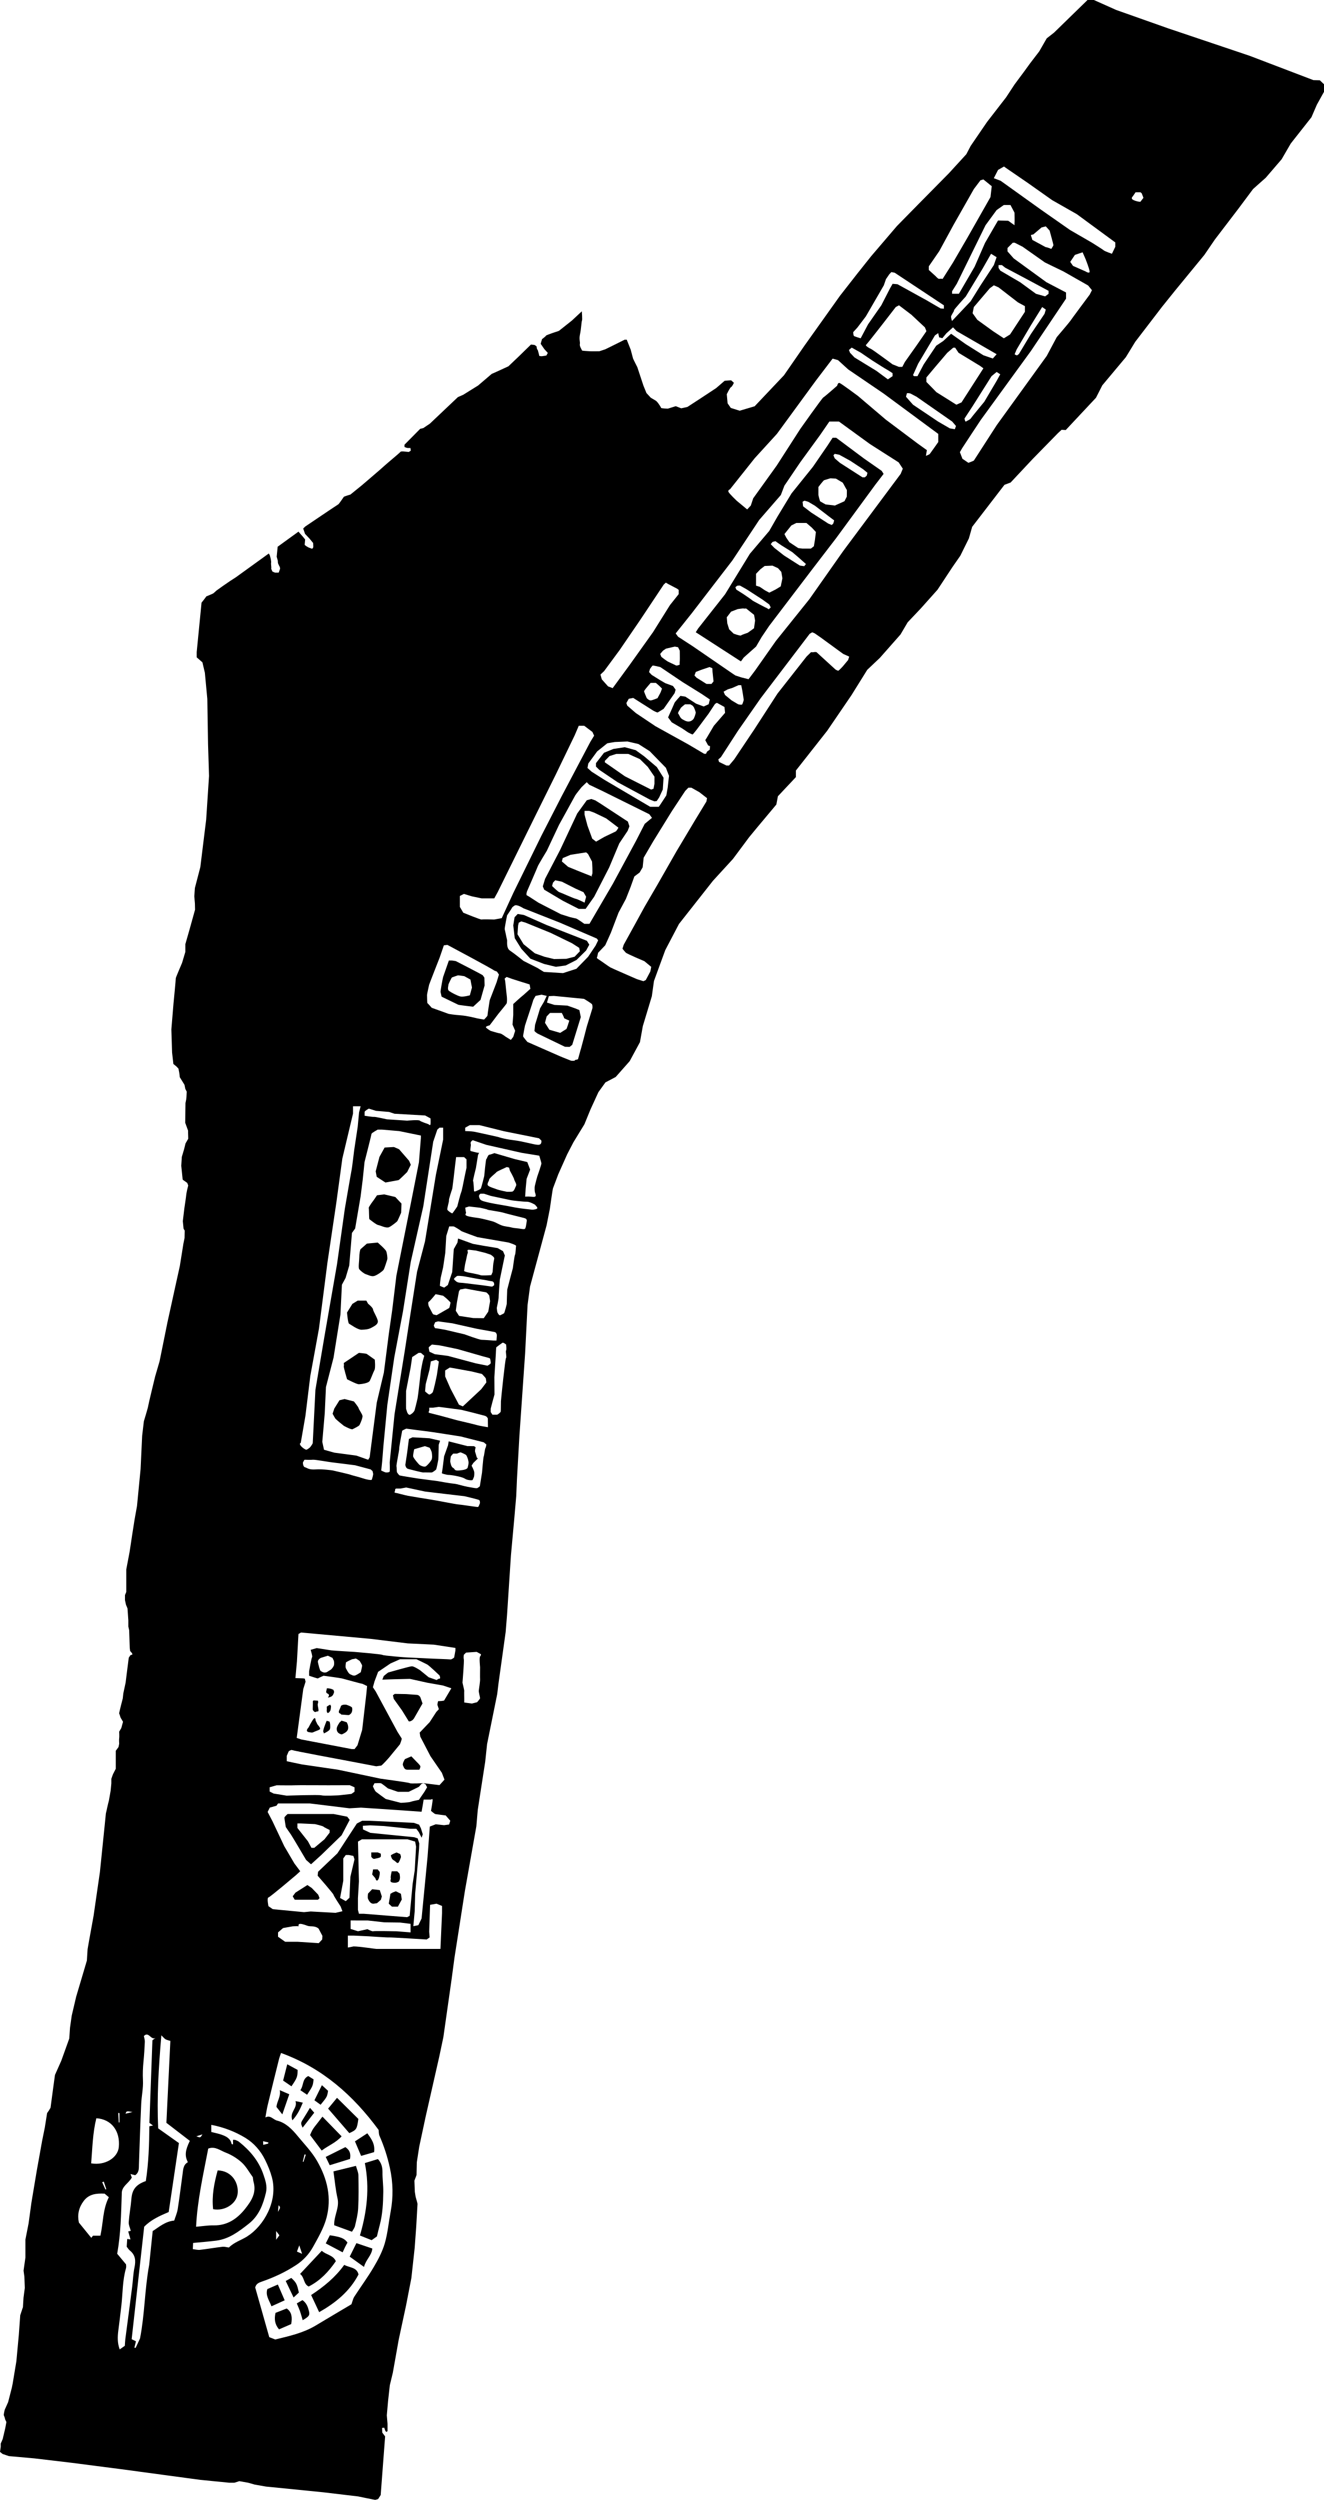 <!-- Generator: Adobe Illustrator 25.0.1, SVG Export Plug-In  -->
<svg version="1.1" xmlns="http://www.w3.org/2000/svg" xmlns:xlink="http://www.w3.org/1999/xlink" x="0px" y="0px"
	 width="346.85px" height="654.51px" viewBox="0 0 346.85 654.51"
	 style="overflow:visible;enable-background:new 0 0 346.85 654.51;" xml:space="preserve">
<defs>
</defs>
<path d="M87.56,582.64c-0.14-2.42,1.43-4.57,0.86-7.05c-0.51-2.25-0.71-4.58-1.07-7.05c1.86-0.46,3.82-0.94,5.9-1.45
	c0.28,1.01,0.63,1.72,0.64,2.45c0.05,2.88,0.09,5.77-0.06,8.65c-0.08,1.56-0.48,3.11-0.83,4.64c-0.13,0.56-0.55,1.06-0.79,1.51
	C90.57,583.74,89.1,583.2,87.56,582.64z M93.88,554.8c-1.76-1.74-3.64-3.6-5.59-5.53c-0.84,1.02-1.53,1.85-2.33,2.83
	c1.98,2.29,3.76,4.36,5.55,6.42C93.39,557.67,93.51,557.5,93.88,554.8z M90.97,475.67l0.64,0.83l-2.12,4.03l-5.32,5.16l-2.69,2.44
	l-1.29-1.14c0,0-3.78-6.41-3.98-6.66c-0.21-0.26-1.34-1.96-1.34-1.96s-0.36-2.17-0.36-2.43c0-0.26,0.83-0.98,0.83-0.98h1.34h4.81
	h1.81h4.08L90.97,475.67z M86.36,479.14c0,0-1.49-0.7-1.62-0.87c-0.13-0.17-2.19-0.66-2.19-0.66l-3.81-0.18h-0.83v1.18l2.76,3.5
	l0.92,1.71h0.74l2.67-2.23l1.36-1.75V479.14z M109.12,461.27l-1.36-1.41l-1.68,0.73c0,0-0.73,1.15-0.52,1.62
	c0.21,0.47,0.37,1.15,1.1,1.15c0.73,0,3.2,0,3.2,0s0.31-0.58,0.26-0.89C110.07,462.16,109.12,461.27,109.12,461.27z M109.28,443.77
	c-0.52-0.05-2.88-0.21-2.88-0.21l-2.99-0.05l-0.47,0.37l0.21,0.94l2.15,2.99l1.78,2.88c0,0,0.1,0.05,0.37,0
	c0.26-0.05,0.68-0.37,0.68-0.37l0.31-0.37l2.25-3.93l-0.57-1.62C110.13,444.4,109.81,443.82,109.28,443.77z M82.15,544.44
	c-0.44-0.27-0.95-0.59-1.39-0.87c-1.65,0.78-1.16,2.5-2.08,3.7c0.62,0.42,1.15,0.78,1.77,1.2
	C81.94,546.21,81.98,546.11,82.15,544.44z M85.94,547.44c-0.45-0.42-0.96-0.89-1.61-1.48c-0.73,1.47-1.32,2.68-1.96,3.96
	c0.59,0.42,1.08,0.77,1.62,1.17C85.7,548.99,85.7,548.99,85.94,547.44z M72.43,551.67c0.41,0.52,0.85,1.07,1.53,1.94
	c0.69-2,1.23-3.56,1.82-5.27c-1.02-0.44-1.63-0.7-2.49-1.07C73.62,548.99,72.53,550.16,72.43,551.67z M80.53,493.56l-3.13,1.99
	l-0.72,0.96l0.54,0.9h6.08l0.42-0.42l-0.36-0.9l-1.68-1.75L80.53,493.56z M88.99,453.94c0.44,0.18,0.4,0.29,0.95,0
	c0.55-0.29,1.24-0.67,1.28-1.5c0.04-0.84-0.4-1.5-0.4-1.5s-1.42-0.5-1.42-0.39c0,0.11-0.4,0.39-0.4,0.39s-0.84,1.14-0.8,1.76
	C88.22,453.32,88.55,453.76,88.99,453.94z M85.41,453.58c1.03-0.58,1.1-0.77,1.1-1.53c0-0.77-0.11-1.31-0.29-1.33
	c-0.18-0.02-0.63-0.18-0.63-0.18l-0.18,0.41c0,0-0.98,2.38-0.69,2.53C85.01,453.61,84.38,454.16,85.41,453.58z M94.6,564.48
	c1.25-0.36,2.34-0.67,3.4-0.98c0.31-2.16-0.75-3.53-1.77-4.94c-1.18,0.77-2.15,1.4-3.24,2.11C93.55,562.02,94.05,563.19,94.6,564.48
	z M81.94,447.69c0.04,0.01,0.37,0.77,0.84,0.52c0.48-0.26,0.69,0.1,0.66-0.52c-0.04-0.61-0.33-1.27-0.16-1.67
	c0.16-0.4,0-0.73,0-0.73l-1.15-0.07l-0.19,0.26C82.01,445.65,81.9,447.68,81.94,447.69z M112.51,376.58l2.78,0.64l-0.36,1.06
	c0,0-0.06,3.56-0.11,3.93s-0.47,2.41-0.56,2.54c-0.08,0.14-0.94,0.75-1.11,0.78c-0.17,0.03-1.97-0.03-2.28,0
	c-0.31,0.03-3.28-0.75-3.94-0.92c-0.67-0.17-0.75-1.06-0.75-1.06s0.47-3.08,0.5-3.31c0.03-0.22,0.44-3.47,0.44-3.47l0.94-0.44
	L112.51,376.58z M112.51,379.04c-0.08-0.01-1.19-0.4-1.19-0.4l-2.81,0.81c0,0-0.33,1.36-0.28,1.86c0.06,0.5,1.53,2.14,1.68,2.25
	c0.15,0.11,1.24,0.72,1.74,0.31c0.5-0.42,0.97-0.97,1.33-1.53c0.36-0.56,0.19-1.56,0.14-1.97
	C113.06,379.94,112.59,379.05,112.51,379.04z M124.9,381.61l0.28,0.28l-1.17,1.14l-0.47,0.72c0,0,0.47,0.89,0.64,1.44
	c0.17,0.56,0,1.44,0,1.44s-0.28,0.77-0.39,0.89c-0.11,0.11-1.36,0.09-2-0.36c-0.64-0.44-2.81-0.81-2.81-0.81s-1.19-0.19-1.44-0.17
	c-0.25,0.03-0.92-0.17-1.06-0.19c-0.14-0.03-0.81-0.17-0.72-0.33c0.08-0.17,0.58-4.34,0.58-4.34l1.03-2.9l0.17-1.03l4.94,1.25
	c0,0,0.86-0.03,1.14,0s0.56,0,0.56,0l0.42,0.31c0,0-0.25,0.92-0.14,1.17C124.56,380.36,124.9,381.61,124.9,381.61z M122.73,382.69
	c-0.08-0.61-0.44-1.58-0.67-1.76c-0.22-0.18-1.28-0.66-1.42-0.66s-0.92,0.33-0.92,0.33h-1c0,0-0.64,0.64-0.64,0.83
	c0,0.19-0.19,1.06-0.11,1.39c0.08,0.33,0.22,1.28,0.75,1.53s0.14,0.78,1.53,0.67c1.39-0.11,2.19-0.36,2.28-0.81
	C122.62,383.77,122.81,383.3,122.73,382.69z M86.18,443.86c0.04,0.37-0.62,0.73,0.07,0.55c0.69-0.18,0.8-0.4,0.95-0.58
	c0.15-0.18,0.34-0.84,0.34-0.84l-0.2-0.55l-0.62-0.26c0,0-1.19-0.29-1.14,0c0.05,0.29-0.3,0.84,0,1.1
	C85.88,443.53,86.14,443.49,86.18,443.86z M85.58,446.96c0.08,0.15,0,0.99,0,0.99s0.08,0.66,0.37,0.55
	c0.29-0.11,0.37-0.29,0.55-0.55c0.18-0.26,0.22-1.22,0.22-1.22l-0.22-0.41C86.5,446.32,85.5,446.82,85.58,446.96z M89.02,448.61
	c0.66,0.29-0.22,0.29,1.13,0.37c1.35,0.07,1.17,0.22,1.68-0.22c0.51-0.44,0.51-1.32,0.4-1.64c-0.11-0.33-1.5-0.77-1.5-0.77
	s-1.28-0.18-1.46,0.47C89.1,447.48,88.37,448.32,89.02,448.61z M75.25,540.49c-0.4,1.56-0.71,2.81-1.08,4.27
	c0.67,0.46,1.42,0.98,2.18,1.5c1.49-2.17,1.62-2.54,1.61-4.3C77.13,541.51,76.22,541.02,75.25,540.49z M80.95,453.54
	c1.17,0.22,0.88,0.04,1.94-0.33c1.06-0.37,1.06-0.53,0.88-0.89c-0.18-0.36-0.66-0.83-0.69-0.98c-0.04-0.15-0.4-0.82-0.4-0.82
	s0-1.04-0.47-0.53c-0.48,0.51-1.39,2.33-1.39,2.33S79.78,453.32,80.95,453.54z M75.11,604.43c-0.92,0.36-1.8,0.7-2.93,1.15
	c-0.36,1.58-0.22,2.98,0.92,4.32c1.13-0.49,2.23-0.97,3.19-1.39C76.59,606.75,76.46,605.39,75.11,604.43z M76.31,596.43
	c-0.42,0.23-0.87,0.48-1.46,0.8c0.67,1.41,1.3,2.72,2.06,4.32c0.73-0.67,1.07-0.99,1.38-1.28C77.8,598,77.62,597.65,76.31,596.43z
	 M79.24,602.24c-0.48,0.28-0.93,0.54-1.49,0.86c0.32,0.78,0.63,1.44,0.87,2.13c0.25,0.72,0.44,1.47,0.68,2.28
	c1.61-0.97,1.9-1.28,1.66-2.29C80.7,604.13,80.33,603.01,79.24,602.24z M90.18,593.01c-2.34,3.28-5.37,5.73-8.67,7.9
	c0.73,1.57,1.37,2.94,2.1,4.49c4.34-2.48,7.98-5.42,10.31-9.87C93.48,593.6,91.61,593.79,90.18,593.01z M72.79,598.16
	c-1.02,0.44-1.89,0.82-2.75,1.19c-0.54,1.63,0.45,2.89,1.08,4.51c1.09-0.49,2.1-0.95,3.46-1.57
	C73.91,600.71,73.35,599.44,72.79,598.16z M90.39,588.37c0.21-0.42,0.44-0.83,0.64-1.19c-0.79-1.11-1.71-1.48-4.62-1.92
	c-0.31,0.61-0.63,1.27-1.07,2.13c1.52,0.81,2.93,1.55,4.42,2.34C90.05,589.1,90.21,588.73,90.39,588.37z M91.61,590.86
	c1.16,0.83,2.26,1.62,3.75,2.69c0.48-1.92,2.03-3.01,2.18-4.82c-1.47-0.5-2.81-0.95-4.17-1.41
	C92.72,588.61,92.19,589.7,91.61,590.86z M91.69,565.28c0.26-1.45-0.1-2.34-1.21-3.1c-1.65,0.83-3.35,1.67-5.15,2.57
	c0.41,0.86,0.7,1.46,1.05,2.17C88.24,566.35,90.03,565.79,91.69,565.28z M80.87,598.68c3.04-1.55,5.21-3.88,7.11-6.63
	c-0.72-1.64-2.57-1.67-3.68-2.73c-2,2.13-3.81,4.06-5.69,6.07C79.8,596.26,79.48,598.05,80.87,598.68z M97.91,498.44
	c0.85-0.12,0.85-0.12,0.85-0.12l1.02-0.9l0.25-0.87l-0.54-1.66l-1.99-0.24l-1.08,1.14c0,0-0.18,1.02,0,1.41
	S97.06,498.56,97.91,498.44z M99,565.31c-1.15,0.35-2.24,0.69-3.42,1.05c1.3,6.55,0.54,12.74-1.29,18.96
	c1.11,0.45,2.12,0.85,3.07,1.23c0.57-0.41,1.02-0.73,1.38-0.99c0.25-1.03,0.47-1.97,0.72-2.9c0.77-2.86,0.91-5.8,0.95-8.74
	c0.03-1.74-0.24-3.49-0.21-5.23C100.21,567.37,99.88,566.27,99,565.31z M104.24,499.22l1.02-1.87l-0.23-1.5l-1.33-0.66l-0.78,0.3
	l-0.63,0.36l-0.45,2.59l0.84,0.78H104.24z M98.11,486.7c0.42-0.12,1.5-0.24,1.62-0.54c0.12-0.3,0-0.84,0-0.84l-0.78-0.3h-1.68v1.14
	C97.26,486.16,97.68,486.83,98.11,486.7z M77.41,550.13c0.62,1.89-1.68,2.89-0.81,5.04c1.29-1.42,1.98-2.82,2.73-4.64
	C78.63,550.39,78.16,550.29,77.41,550.13z M97.5,490.8l0.84,0.99c0,0,0.18,0.87,0.6,0.51c0.42-0.36,0.54-1.67,0.54-1.67v-0.5
	l-0.54-0.66h-1.2L97.5,490.8z M81.2,551.89c-0.59,0.98-1.07,1.8-1.58,2.6c-0.89,1.39-0.89,1.39-0.34,2.6
	c1.04-1.34,2.02-2.6,3.04-3.92C81.93,552.72,81.63,552.38,81.2,551.89z M103.13,487.07c0.57,0.3,0.94,0.98,1.24,0.64
	c0.3-0.34,0.6-1.24,0.66-1.42c0.06-0.18-0.18-0.84-0.18-0.84l-0.96-0.42c0,0-1.62,0.62-1.5,0.85
	C102.5,486.1,102.55,486.76,103.13,487.07z M89.49,559.36c-1.7-1.75-3.26-3.35-5.02-5.16c-0.52,0.67-0.94,1.2-1.34,1.74
	c-0.42,0.54-0.87,1.06-1.22,1.65c-0.32,0.53-0.53,1.12-0.68,1.43c1.12,1.5,2.01,2.68,3.05,4.06
	C85.99,561.77,87.97,561.06,89.49,559.36z M102.8,492.9c0.9,0.18,1.32-0.06,1.56-0.18c0.24-0.12,0.36-0.54,0.42-0.93
	c0.06-0.39-0.12-1.23-0.12-1.23l-0.6-0.6h-0.36h-1.08c0,0-0.37,1.5-0.25,1.78C102.5,492,101.9,492.72,102.8,492.9z M96.42,341.35
	l-0.45-0.81h-2.26l-1.4,0.86l-1.4,2.26c0,0,0.23,2.8,0.54,2.93c0.32,0.14,2.26,1.62,3.29,1.58c1.04-0.05,1.76-0.09,2.6-0.54
	c0.83-0.45,1.6-0.86,1.65-1.58c0.05-0.72-1.23-2.71-1.27-3.2C97.69,342.35,96.42,341.35,96.42,341.35z M100.98,309.62
	c0,0,3.25-0.59,3.43-0.63c0.18-0.05,2.26-2.12,2.26-2.12l0.95-1.9l-0.45-1.04l-2.62-3.02l-1.35-0.59l-2.44,0.14l-1.35,2.44
	l-0.99,3.79l0.27,1.44L100.98,309.62z M96.06,354.49c-0.14-0.09-2.03-0.27-2.03-0.27l-3.97,2.66c0,0,0.09,0.68,0,0.86
	c-0.09,0.18,0.86,3.39,0.86,3.39s2.57,1.35,3.11,1.31s2.48-0.23,2.84-0.9c0.36-0.68,0.9-2.21,1.22-2.8
	c0.32-0.59,0.09-2.75,0.09-2.75S96.2,354.58,96.06,354.49z M62.24,574.47c0.39-2.77-1.41-6.11-5.22-6.19
	c-0.89,3.26-1.58,6.58-1.19,10.15C58.87,579.01,61.88,577.03,62.24,574.47z M99.13,320.77c0.5,0.05,2.03,0.9,2.8,0.54
	c0.77-0.36,1.99-1.4,2.12-1.53c0.14-0.14,1.04-2.26,1.04-2.26l0.09-2.39l-1.62-1.72l-2.89-0.68l-1.9,0.23l-0.86,1.26
	c0,0-1.4,1.81-1.31,2.08s0.05,2.84,0.18,2.93S98.64,320.73,99.13,320.77z M92.72,366.94l-2.44-0.63l-1.35,0.32l-1.35,2.17
	l-0.45,1.35c0,0,0.5,0.95,0.68,1.22s2.11,1.85,2.25,1.94c0.14,0.09,1.99,1.08,2.31,0.9c0.32-0.18,1.61-0.77,1.8-1.08
	c0.19-0.32,0.87-1.9,0.8-2.39c-0.07-0.5-0.97-1.72-1.02-2.03C93.9,368.39,92.72,366.94,92.72,366.94z M153.75,246.33l0.63,1.01
	l-0.83,1.52l-2.52,2.49l-2.84,1.44l-2.57,0.35l-3.07-0.74l-3.62-1.4l-2.37-2.6l-1.71-2.76c0,0-0.39-3.23-0.39-3.34
	c0-0.12,0.35-2.14,0.35-2.14l0.82-0.86l1.63,0.27l5.87,2.6L153.75,246.33z M151.9,249.08l-0.15-0.89l-1.9-1.22l-5.6-2.72l-3-1.22
	l-3.61-1.47l-1.1-0.31l-0.64,0.34l-0.18,0.77l-0.15,2.26l1.59,2.6l2.97,2.39l2.48,0.89l2.54,0.61l3.21-0.06l2.17-0.55L151.9,249.08z
	 M156.97,201.55l-0.84-0.84v-0.9l2.1-2.71l2.49-1.01l2.96-0.45l2.85,0.78l2.18,1.57l3.36,2.85l1.76,2.8l-0.2,3.08l-0.95,2.07
	l-0.64,0.95l-0.59,0.08l-1.23-0.48l-8.45-4.55L156.97,201.55z M158.45,199.6l1.29,0.89l3.97,2.77l6.85,3.47l0.64-0.2l0.25-1.31
	v-1.87l-1.76-2.57l-2.04-2.01l-3.05-1.37h-3.16l-1.76,0.56l-1.23,1.26V199.6z M346.85,22.06v1.98l-1.87,3.37l-1.42,3.29l-5.42,6.88
	l-2.39,4.12l-4.15,4.83l-3.33,2.96l-3.85,5.16l-6.17,8.08l-2.73,4l-7.71,9.39l-3.37,4.19l-7.03,9.17l-2.47,4.04l-6.17,7.37
	l-1.65,3.25l-7.93,8.46l-1.08-0.07l-0.94,0.86l-6.7,6.85l-5.72,6.1l-1.61,0.6l-8.46,11l-0.86,3.03l-2.24,4.53l-2.13,3.07l-3.85,5.84
	l-4.38,4.9l-3.44,3.63l-1.87,3.18l-5.42,6.14l-3.29,3.11l-4.15,6.66l-6.36,9.32l-8.19,10.4v1.72l-4.71,5.01l-0.41,2.17l-4.98,5.95
	l-2.13,2.58l-4.26,5.72l-5.24,5.72l-8.9,11.3l-3.59,6.85l-2.96,8.08l-0.56,4l-2.36,7.82l-0.75,4.19l-2.69,4.98l-3.67,4.15
	l-2.69,1.42l-1.83,2.54l-2.06,4.49l-1.61,3.93l-2.88,4.71l-1.65,3.18l-2.32,5.2c0,0-1.27,3.4-1.38,3.67
	c-0.11,0.26-0.82,5.35-0.82,5.35l-0.86,4.34l-4.34,16.05l-0.64,4.79l-0.64,12.65l-1.5,21.66l-0.64,11.3l-0.19,4.45l-0.49,5.65
	l-0.9,9.88l-1.01,15.49l-0.37,4.56l-1.87,13.43l-0.34,2.81l-2.66,13.13l-0.49,4.6l-1.95,12.61l-0.37,4.3l-2.99,16.87l-2.73,17.47
	l-0.75,5.61l-2.17,15.26l-1.09,5.16l-3.55,15.64l-1.68,7.86l-0.64,4.12l-0.07,3.33l-0.56,1.46l0.11,2.92l0.22,1.35
	c0,0,0.49,1.68,0.49,1.8c0,0.11-0.34,5.95-0.34,5.95l-0.41,5.61l-0.86,7.86l-1.38,7.11l-1.95,9.09l-1.53,8.6l-0.79,3.29l-0.45,4.04
	l-0.34,3.82l0.19,2.24v1.91l-0.34,0.22l-0.26-0.37l-0.26-0.75l-0.56,0.04l0.04,1.23l0.75,1.01l-1.16,15.34l-0.67,1.05
	c0,0-0.67,0.22-0.79,0.22c-0.11,0-4.45-0.9-4.45-0.9l-9.09-1.08l-15.04-1.5l-2.96-0.52l-1.72-0.49l-2.32-0.41l-1.27,0.41h-1.38
	l-7.59-0.75l-20.84-2.81l-12.79-1.65l-9.8-1.16l-6.7-0.6l-1.65-0.56L0,641.97l0.19-1.31v-0.86l0.52-1.2l0.67-2.84l0.3-1.61l-0.3-0.6
	c0,0-0.26-1.01-0.37-1.12c-0.11-0.11,0.22-1.46,0.22-1.46l0.9-2.02l0.97-3.78l0.22-1.08l0.97-5.84l0.64-6.92l0.37-5.13l0.71-2.13
	l0.15-2.47l0.34-2.54l-0.11-2.96l-0.22-1.57l0.49-3.44v-4.71l0.82-4.19l0.75-5.46l1.42-8.49l1.38-7.67l0.71-3.52l0.6-3.78l0.45-0.64
	l0.45-0.75l0.75-5.61l0.41-2.99l1.65-3.7l2.1-5.84l0.19-2.81l0.45-3.18l1.16-4.94l2.81-9.47l0.19-2.99l0.41-2.36l1.16-6.4
	l1.65-11.41l1.2-11.71l0.37-3.67c0,0,0.34-1.38,0.34-1.5s0.45-1.87,0.45-1.87l0.45-2.54l0.19-1.95v-1.2l0.41-1.16l0.75-1.46v-4.71
	l0.71-0.97l0.18-0.86c0,0-0.07-1.2,0-1.46c0.07-0.26,0-1.72,0-1.72l0.56-0.94l0.45-1.65l-0.64-1.08c0,0-0.3-0.97-0.37-1.08
	c-0.07-0.11,0.94-3.93,0.94-3.93l0.15-1.35l0.6-2.81l0.3-2.43l0.52-4.08l0.41-0.64l0.56-0.22l-0.11-0.34l-0.49-0.56l-0.11-0.79
	l-0.15-4.64l-0.22-0.97v-1.65l-0.22-3.11L33,420.16l-0.26-1.2v-1.31l0.34-0.82v-5.91c0,0,0.82-4.38,0.86-4.53
	c0.04-0.15,0.67-4.41,0.67-4.41l0.64-4.08l0.64-3.59l0.94-9.65l0.41-8.72l0.45-3.82c0,0,1.12-3.67,1.12-3.93
	c0-0.26,1.83-7.78,1.83-7.78l1.16-3.97l2.06-10.18l1.98-9.02l1.27-5.76l0.94-5.87l0.3-1.46l0.04-1.95l-0.3-0.49L48,320.79
	l-0.11-1.05l0.41-3.4c0,0,0.49-3.25,0.49-3.48c0-0.22,0.26-1.42,0.26-1.42l0.26-1.05l-0.26-0.67l-0.41-0.3c0,0-0.6-0.41-0.71-0.49
	c-0.11-0.07-0.11-0.41-0.11-0.41l-0.34-3.29l0.15-2.32l0.6-2.02l0.37-1.5l0.71-1.23l-0.04-1.57v-0.56l-0.26-0.71l-0.49-1.35
	l0.07-5.16l0.19-0.94l0.07-0.67l0.07-1.38l-0.37-0.71l-0.22-1.08l-1.23-1.98c0,0-0.11-1.12-0.15-1.23
	c-0.04-0.11-0.19-1.01-0.19-1.01l-0.52-0.56l-0.82-0.67l-0.34-2.99l-0.19-6.06l0.56-6.77c0,0,0.64-6.51,0.6-6.62
	c-0.04-0.11,1.65-4.04,1.65-4.04l0.86-2.88v-2.02l1.08-3.78l1.46-5.24l-0.04-1.65c0,0-0.15-1.61-0.15-1.87s0.15-2.17,0.15-2.17
	l1.42-5.46l1.53-12.42l0.75-11.45l-0.26-8.34l-0.19-11.82l-0.64-6.85l-0.64-2.73l-1.5-1.31v-1.38l0.52-5.31l0.75-7.63l0.6-0.75
	l0.67-0.9c0,0,1.68-0.67,1.83-0.79c0.15-0.11,0.79-0.71,0.79-0.71l1.72-1.23l1.91-1.31l1.5-0.97l8.6-6.21c0,0,0.3,0.49,0.3,0.6
	c0,0.11,0.19,0.64,0.19,0.75c0,0.11,0.19,0.79,0.11,1.08c-0.07,0.3,0.11,1.2,0.04,1.42c-0.07,0.22,0.34,0.9,0.34,0.9l0.64,0.26h0.97
	l0.15-0.41l0.22-0.64c0,0-0.04-0.41-0.19-0.64c-0.15-0.22-0.26-0.56-0.34-0.71c-0.07-0.15-0.07-0.71-0.07-0.71l-0.3-1.05l0.26-2.62
	l5.45-3.95c0,0,0.43,0.5,0.5,0.58c0.08,0.08,0.73,0.83,0.73,0.83l0.52,0.65l-0.13,1.38l0.3,0.28c0,0,0.68,0.43,0.78,0.45
	s0.88,0.33,0.88,0.33s0.23-0.28,0.28-0.35s-0.02-1.18-0.02-1.18l-0.95-1.15l-1.17-1.24l-0.48-1.39l0.52-0.52
	c0,0,8.55-5.78,8.68-5.82c0.13-0.04,1.35-1.82,1.43-1.95c0.09-0.13,1.74-0.61,1.74-0.61l3-2.43c0,0,5.65-4.82,5.78-4.99
	c0.13-0.17,4.17-3.52,4.3-3.73c0.13-0.22,0.87-0.13,0.87-0.13l1.35,0.13l0.52-0.35l-0.09-0.69c0,0-0.61,0-0.74,0
	c-0.13,0-0.83-0.22-0.83-0.3c0-0.09,0-0.56,0-0.56l4.13-4.17l0.78-0.17l1.74-1.17l7.34-6.95l1.39-0.61l3.91-2.43l3.56-3.04
	l1.56-0.69l2.82-1.3l2.69-2.56l3.21-3.13l0.91,0.09c0,0,0.69,0.35,0.61,0.61c-0.09,0.26,0.3,0.83,0.3,0.83s0.35,1.26,0.35,1.39
	c0,0.13,0.69,0.13,0.69,0.13l1.17-0.17l0.39-0.69l-0.91-1l-0.96-1.39l0.35-1.22c0,0,1-0.74,1.04-0.91c0.04-0.17,3.39-1.26,3.39-1.26
	l3.39-2.69l2.61-2.43c0,0,0.17,2.26,0.04,2.43c-0.13,0.17-0.22,2.26-0.52,3.6s0.09,2-0.04,2.56c-0.13,0.56,0.56,1.52,0.56,1.65
	c0,0.13,1.56,0.17,2.04,0.22c0.48,0.04,2.52,0,2.52,0l1.56-0.52l2.91-1.43l2.17-1.09h0.52l1.04,2.61c0,0,0.56,2.13,0.61,2.3
	c0.04,0.17,1.13,2.3,1.13,2.3l1.61,4.86l0.78,1.91l1.13,1.22c0,0,1.26,0.74,1.39,0.83c0.13,0.09,0.52,0.56,0.52,0.56
	s0.78,1.09,0.78,1.26c0,0.17,1.78,0.22,1.78,0.22l2.08-0.65l1.43,0.56l1.61-0.35l3.73-2.43l3.82-2.52l2.21-1.91l1.69-0.13l0.74,0.65
	c0,0-0.43,1-0.74,1.13c-0.3,0.13-1.13,1.87-1.13,1.87l0.22,2.39l0.84,1.2l2.32,0.73l3.92-1.16l7.69-8.12l5.39-7.79l9.29-13.04
	l4.49-5.74l3.65-4.59l6.78-7.93l5.74-5.84l7.83-7.93l4.59-5.01l1.15-2.19l4.28-6.26l5.01-6.47l2.19-3.34l2.71-3.65l1.36-1.88
	l2.4-3.13l1.98-3.44l1.88-1.46L284.9,0h1.67l5.84,2.61l13.57,4.8l21.39,7.2l16.7,6.37l1.69,0.04L346.85,22.06z M243.31,70.68
	l1.84,1.67c0,0,0.67,0.78,0.95,0.67c0.28-0.11,0.84,0.01,0.84,0.01l2.73-4.31l3.79-6.52l3.01-5.3l3.01-5.3l0.33-2.84l-2.19-1.78
	l-0.76,0.22l-1.73,2.29l-5.35,9.42l-3.73,6.86l-2.73,3.96V70.68z M265.77,58.47c0.06-0.22,0-2.79,0-2.79l-1.06-2.01h-1.73l-1.9,1.34
	l-2.9,3.96l-7.53,15.33l-1.23,1.95v0.67h1.78l4.12-7.08l2.73-6.24l2.29-3.96l1.11-1.9l2.68,0.06l1.64,1.17L265.77,58.47z
	 M239.18,98.22l0.28,0.28h0.89l1.62-3.07l3.29-4.91l1.84-1.23l2.06-1.9l3.85,2.73l4.61,2.9l2.47,0.85l1-1.13l-10.48-6.05l-0.95-0.98
	l-1.73,1.56l-1.06,1.28l-0.84-0.22l-0.25-1.11l-0.86,0.61l-4.4,7.41L239.18,98.22z M240.3,90.19l2.4-3.48l-0.39-0.98l-3.57-3.34
	l-3.23-2.45l-0.84,0.45l-3.5,4.52c0,0-4.08,5.24-4.31,5.41s0.89,0.89,1.25,1c0.36,0.11,5.71,4.07,5.71,4.07l1.67,0.67h0.89
	l0.67-1.28L240.3,90.19z M249.44,84c0.11-0.11,4.85-5.13,4.85-5.13l2.56-4.12l3.51-5.35l0.72-2.06l-1.45-0.89l-2.29,4.01l-4.35,7.19
	c0,0-3.18,3.46-3.07,3.62c0.11,0.17-0.84,1.34-0.78,1.73C249.22,83.39,249.33,84.12,249.44,84z M254.79,106.36l-2.12,3.23
	c0,0,0.17,0.95,0.39,0.78c0.22-0.17,1.06-0.5,1.23-0.78c0.17-0.28,3.57-4.4,3.57-4.4l3.23-5.46l0.95-1.73l-0.95-0.61l-1.34,1.11
	L254.79,106.36z M262.98,88.58l1.62-1l3.9-5.94v-1.48l-1.84-1l-5.07-3.92l-1.23-0.54l-1.06,0.78l-4.18,4.91L254.79,82l1.23,1.73
	l4.12,2.98L262.98,88.58z M265.8,92.76c0,0,0.42,0.28,0.59,0.28s0.56-0.39,0.56-0.39l3.11-5.18l3.58-5.3l0.33-1.11l-0.95-0.67
	l-2.96,4.79l-3.72,6.3L265.8,92.76z M274.69,76.93v-0.78l-6.02-3.23l-5.35-2.84l-0.84-0.67h-0.89v0.72l0.45,0.72l5.24,3.07
	l4.12,3.01l2.4,0.67L274.69,76.93z M223.52,86.96c0,0,0,0.89,0.22,1.03s1.73,0.59,1.73,0.59l1.95-3.68l3.46-4.96l2.29-4.46
	l0.67-1.17l1.28,0.11l7.58,4.18l3.73,2.17l0.84,0.06v-0.89l-12.88-8.53l-0.89-0.17l-0.56,0.61l-0.84,1.23l-0.56,1.62l-4.71,8.14
	l-2.2,2.9L223.52,86.96z M222.4,91.64l0.28,0.72l1.17,1.23l5.74,3.51l3.01,2.23l1.23-0.84v-0.78c0,0-1.34-0.89-1.51-0.95
	c-0.17-0.06-3.85-2.4-3.85-2.4l-2.95-2.01l-2.4-1.34L222.4,91.64z M157.3,176.62l0.35,1.25l1.64,1.84l1.21,0.47l4.5-6.15l6.06-8.49
	l4.46-7.12l2.28-2.86v-1.1l-0.39-0.31l-2.39-1.25l-0.59-0.35l-0.55,0.51l-6.07,9.12l-5.48,8.02l-4.07,5.52L157.3,176.62z
	 M178.09,172.94c0.03-0.31-0.01-2.58-0.01-2.58l-0.45-0.9l-0.85-0.16l-2.31,0.53l-0.78,0.53l-0.74,0.86c0,0,0.2,0.55,0.27,0.7
	c0.08,0.16,1.6,1.25,1.8,1.33c0.2,0.08,1.37,0.67,1.49,0.7c0.12,0.04,0.51,0.27,0.67,0.31c0.16,0.04,0.98-0.19,0.9-0.31
	C178.01,173.84,178.06,173.25,178.09,172.94z M168.73,181.04c0.04,0.23,0.7,1.76,0.7,1.76s0.59,0.63,1.06,0.59
	c0.47-0.04,1.76-0.59,1.76-0.59s0.63-1.17,0.74-1.37c0.12-0.2,0.43-1.14,0.43-1.14l-0.66-0.67l-0.94-0.82h-1.37l-0.7,0.82
	C169.75,179.63,168.69,180.81,168.73,181.04z M156.44,196.74l-2.32,3.16l-0.22,1.17l1.09,0.98l3.3,2.1l12.05,7.1h0.81h1.43
	l0.39-0.56l1.59-2.43c0,0,0.36-1.96,0.36-2.04c0-0.08,0.34-3.08,0.34-3.08l-0.81-2.1l-4.25-4.36l-2.94-1.87l-2.88-0.67
	c0,0-3.19,0.14-3.3,0.14s-1.99,0.34-1.99,0.34L156.44,196.74z M170.1,213.19l-12.42-6.15l-3.31-1.57l-0.66-0.67l-1.34,1.29
	c0,0-1.51,1.85-1.68,2.18c-0.17,0.34-4.25,7.72-4.25,7.72l-3.19,6.77c0,0-2.24,3.69-2.35,4.03c-0.11,0.34-2.84,6.6-2.84,6.6
	s-0.32,0.95,0,1.06c0.32,0.11,2.78,1.79,3,1.9c0.22,0.11,5.87,3.02,5.87,3.02l2.46,0.78c0,0,1.17,0.28,1.51,0.34
	c0.34,0.06,2.18,1.4,2.18,1.4h0.84h0.5l6.15-10.52l6.04-11.19l2.29-4.47l1.9-1.57L170.1,213.19z M120.47,237.45l0.89,1.52
	c0,0,4.55,1.88,4.82,1.79c0.27-0.09,3.3,0,3.3,0l1.96-0.36l3.04-6.61l7.32-14.91l5.27-10.27l7.59-14.38l0.98-1.61l-0.45-0.98
	l-2.14-1.61h-1.43l-1.07,2.5l-5,10.36l-5.09,10.27l-10.09,20.45l-0.89,1.61h-0.98h-2.32l-2.59-0.54l-2.05-0.63l-1.07,0.54V237.45z
	 M117.19,316.73c0.13,0.33,1.17,1,1.3,0.96c0.13-0.04,1.3-1.8,1.3-1.8s0.84-3.34,1-3.64c0.17-0.29,0.69-2.92,0.78-3.44
	c0.09-0.53,0.64-3.04,0.64-3.04v-1.63v-0.59l-0.64-0.59h-2.08l-0.25,2.01l-0.42,3.64l-0.33,2.59c0,0-0.96,2.8-0.88,3.09
	C117.69,314.59,117.07,316.4,117.19,316.73z M124.17,296.31c0.75,0.13,6.36,1.39,6.36,1.39s1.3,0.5,4.01,0.84
	c2.72,0.33,5.27,1.17,6.4,1.21c1.13,0.04,0.88-1.13,0.88-1.13l-0.63-0.59l-9.16-1.84l-6.44-1.6h-2.51l-1.21,0.67v0.89
	C121.87,296.15,123.42,296.18,124.17,296.31z M134.26,268.26l0.2-2.49v-2.89c0,0,2.22-2.03,2.31-2.06c0.09-0.03,2.18-1.93,2.18-1.93
	l-0.21-1.14c-0.09,0-4.58-1.44-4.58-1.44l-1.44-0.52l-0.52,0.43l0.15,0.68c0,0,0.4,3.95,0.43,4.06c0.03,0.11,0.12,1.49-0.09,1.83
	c-0.22,0.34-2.12,2.64-2.12,2.64l-2.3,3.04c0,0-1.17,0.25-0.95,0.55c0.21,0.31,1.2,0.89,1.2,0.89s2.09,0.64,2.49,0.68
	c0.4,0.03,1.47,0.86,1.47,0.86l1.35,0.83l0.63-0.8l0.5-1.6L134.26,268.26z M111.87,260.52c0.03,0.15,0,2.09,0.12,2.15
	c0.12,0.06,1.11,1.2,1.11,1.2l4.45,1.6c0,0,1.35,0.25,3.1,0.37c1.75,0.12,3.99,0.71,4.36,0.8c0.37,0.09,1.81,0.31,1.81,0.31
	s0.92-0.92,0.89-1.07c-0.03-0.15,0.58-3.99,0.58-3.99l1.81-4.71l0.61-2.01l-0.52-0.77l-0.77-0.31c0.03-0.15-11.18-6.14-11.18-6.14
	l-1.04-0.55l-0.92,0.12l-1.11,3.22c0,0-2.76,7.03-2.76,7.12S111.84,260.36,111.87,260.52z M122.53,328.1
	c-0.19,0.38-0.35,1.6-0.57,2.39c-0.22,0.8-0.32,2.11-0.38,2.25c-0.06,0.15,0.93,0.4,0.93,0.4s2.94,0.54,3.32,0.73
	c0.38,0.19,2.87,0,2.87,0l0.35-0.8c0,0,0.06-0.86,0.13-1.72s0.26-1.47,0.3-1.85c0.04-0.38-0.94-0.99-0.94-0.99l-1.44-0.48
	l-2.49-0.61c0,0-0.45-0.03-1.53-0.18C121.99,327.11,122.72,327.72,122.53,328.1z M121.29,334.14c-0.13,0.02-1.4-0.21-1.63,0
	c-0.22,0.21-0.93,0.63-0.67,0.88c0.26,0.26,0.64,0.8,1.5,0.83c0.86,0.03,2.33,0.26,4.02,0.45c1.69,0.19,2.36,0.29,3.19,0.41
	c0.83,0.13,1.08,0.16,1.21,0.16c0.13,0,0.54-0.38,0.54-0.38s0.16-0.93-0.64-1.02c-0.8-0.1-1.5-0.32-2.55-0.45
	C125.21,334.9,121.41,334.12,121.29,334.14z M128.18,339.23c0,0-0.57-0.86-0.96-0.89c-0.38-0.03-5.32-0.96-5.32-0.96l-1.38,0.26
	l-0.29,0.48l-0.54,2.94l-0.29,2.14l0.86,1.34l3.73,0.57l2.74,0.03l1.18-1.72l0.48-2.74L128.18,339.23z M118.51,346.48l-3.73-0.51
	l-0.77,0.22c0,0-0.42,0.86-0.35,0.96c0.06,0.1,0.26,0.64,0.35,0.61c0.1-0.03,2.62,0.42,2.62,0.42l5.04,1.18c0,0,3.89,1.44,4.47,1.44
	c0.57,0,3.06,0.19,3.06,0.19h0.86c0,0,0.1-1.21,0.1-1.31c0-0.1-0.03-0.83-0.64-0.93c-0.61-0.1-4.56-0.83-4.72-0.86
	C124.64,347.85,118.51,346.48,118.51,346.48z M118.03,341.08c0-0.13-1.12-1.15-1.12-1.15l-0.82-0.67l-1.96-0.41
	c0,0-1.53,1.88-1.82,2.01c-0.29,0.13,0,1.12,0,1.12s1.02,2.01,1.12,2.11c0.1,0.1,0.96,0.27,0.96,0.27l3.09-1.77
	c0,0,0.22-0.13,0.26-0.26C117.78,342.2,118.03,341.21,118.03,341.08z M111.52,362.43l-0.16,1.88c0,0,0.93,0.86,1.12,0.83
	c0.19-0.03,0.54-0.22,0.83-0.54c0.29-0.32,1.12-4.47,1.15-4.63s0.51-3.48,0.51-3.48l-0.7-0.45l-1.4,0.41c0,0-0.32,2.07-0.35,2.17
	C112.48,358.73,111.52,362.43,111.52,362.43z M114.19,307.62l1.9-9.25v-3.11h-0.95l-0.57,0.5l-1.08,3.18l-2.6,16.92l-3.28,14.51
	l-2.04,12.99l-2.28,12.04l-1.82,12.42l-1.03,10.81l-0.32,4.02l-0.25,2.38c0,0,0.95,0.46,1.14,0.49c0.19,0.03,1.01,0.04,1.08-0.25
	s0-2.38,0-2.38l1.27-12.63l2.66-16.46l1.46-9.46l1.77-11.33l2.09-7.98L114.19,307.62z M110.27,354.22h-0.6l-1.69,1.1l-0.42,2.81
	l-1.18,6.06c0,0-0.03,4.53,0,4.66c0.03,0.13,0.29,1.08,0.48,1.28c0.19,0.19,0.32,0.5,0.83,0.15c0.51-0.34,0.83-0.76,0.93-1.05
	c0.1-0.29,0.61-2.36,0.77-3.1c0.16-0.73,0.84-7.02,0.88-7.31c0.04-0.29,0.46-2.36,0.46-2.36l0.41-1.47L110.27,354.22z M95.52,292.14
	c0,0,2.16,0.35,2.45,0.29c0.29-0.06,3.38,0.64,3.38,0.64l5.31,0.35c0,0,3.03-0.29,3.32,0c0.29,0.29,2.27,0.93,2.27,0.93
	s0.47,0.52,0.53,0c0.06-0.52,0-1.52,0-1.52l-1.4-0.76l-4.02-0.23l-4.02-0.23l-1.4-0.47l-3.44-0.29l-1.87-0.58
	c0,0-1.11,0.58-1.11,0.87C95.52,291.44,95.52,292.14,95.52,292.14z M94.47,313.24l-1.43,8.42l-0.84,1.16l-0.71,8.55l-0.96,3.24
	l-0.96,1.77l-0.39,7.84l-1.8,11.25l-1.99,7.71l-0.32,6.88l-0.64,7.46l0.45,2.07l2.7,0.76l5.78,0.77l3.09,1.09l0.39-0.64l1.86-14.33
	l1.86-7.84l1.29-10.09l0.9-6.3l1.09-9l3.79-18.96l2.12-10.73l0.51-6.36v-0.64l-5.66-1.16l-4.5-0.39h-1.16c0,0-1.61,0.9-1.61,1.09
	s-1.83,7.39-1.83,7.39l-0.48,4.63L94.47,313.24z M97.59,385.17l-0.48-0.43l-4.08-1.09c0,0-5.34-0.69-5.9-0.74
	c-0.57-0.04-4.65-0.77-5.13-0.71c-0.48,0.06-2.04,0.02-2.17,0c-0.13-0.02-0.48,0.76-0.48,0.76s0,1.09,0.56,1.22s0.91,0.69,2.78,0.56
	c1.87-0.13,4.43,0.26,4.43,0.26s4.43,1,4.69,1.13c0.26,0.13,2,0.52,3.15,0.91c1.15,0.39,2.23,0.56,2.39,0.43
	c0.15-0.13,0.42-1.39,0.42-1.52S97.59,385.17,97.59,385.17z M78.78,378.53c0.47,0.58,1.22,1.05,1.46,1.05c0.23,0,0.7-0.41,0.87-0.52
	c0.18-0.12,0.82-1.05,0.82-1.22s0.7-13.94,0.7-13.94l2.39-14.12l3.27-18.78l2.04-14.47c0,0,1.75-10.21,1.81-10.38
	c0.06-0.18,0.64-4.96,0.64-4.96l0.93-6.18l0.35-3.73l0.41-1.63h-0.82h-1.17v1.92l-2.8,11.78l-1.57,11.55l-2.33,15.69l-2.22,17.27
	l-2.27,12.42l-1.28,10.44l-1.22,7.06C78.78,377.77,78.31,377.94,78.78,378.53z M70.62,469.07l1.05,0.53l3.41,0.56
	c0,0,8.38-0.3,9.12-0.09c0.73,0.21,4.56,0,4.56,0l3.3-0.37l0.82-0.58v-1.15l-1.25-0.55l-5.65,0.02c0,0-8.64-0.05-8.8,0
	c-0.16,0.05-4.71,0-4.71,0l-1.83,0.52V469.07z M51.44,559.35c1.05,0.41,1.05,0.41,1.59-0.51C52.57,558.99,52.07,559.15,51.44,559.35
	z M51.37,583.03c1.68-0.14,3.15-0.39,4.61-0.36c3.58,0.07,6.17-1.74,8.24-4.34c1.58-1.99,3.02-4.16,2.22-6.98
	c-0.12-0.43-0.15-0.9-0.21-1.3c-0.96-1.31-1.75-2.8-2.92-3.86c-1.2-1.09-2.69-2-4.2-2.58c-1.42-0.54-2.82-1.75-4.56-1.04
	C53.22,569.53,51.69,576.16,51.37,583.03z M32.89,553.43c0.52-0.13,0.96-0.23,1.83-0.44C33.14,552.7,33.14,552.7,32.89,553.43z
	 M30.97,553.23c0.04,0.83,0.09,1.66,0.13,2.49c0.07,0,0.13,0,0.2,0c0-0.81,0-1.63,0-2.44C31.19,553.27,31.08,553.25,30.97,553.23z
	 M28.51,575.3c-0.35-0.3-0.76-0.66-1.1-0.94c-2.17-0.11-4.1,0.11-5.46,1.89c-1.33,1.74-1.73,3.69-1.28,5.69
	c1.13,1.4,2.19,2.7,3.24,3.99c0.08-0.09,0.28-0.34,0.45-0.56c0.63,0,1.22,0,1.94,0C27.07,581.9,26.89,578.53,28.51,575.3z
	 M27.62,573.28c0.08-0.03,0.15-0.07,0.23-0.1c-0.22-0.66-0.44-1.31-0.66-1.97c-0.14,0.05-0.28,0.11-0.42,0.16
	C27.06,572,27.34,572.64,27.62,573.28z M31.12,562.19c0.41-4.21-1.9-7.32-5.88-7.57c-0.96,3.85-1.03,7.79-1.36,11.81
	C27.65,567.06,30.85,564.91,31.12,562.19z M32.83,612.46c0.59-4.56,1.21-9.11,1.79-13.67c0.22-1.7,0.26-3.43,0.61-5.09
	c0.37-1.77,0.28-3.26-1.23-4.46c-0.31-0.25-0.52-0.63-0.81-0.99c0.05-0.68,0.09-1.35,0.14-2.03c0.37,0.06,0.59,0.1,0.86,0.14
	c-0.21-0.74-0.39-1.39-0.6-2.1c0.36-0.09,0.6-0.14,0.67-0.16c-0.19-0.77-0.59-1.53-0.54-2.27c0.14-2.03,0.54-4.04,0.7-6.07
	c0.19-2.41,1.13-3.76,3.78-4.69c0.74-4.76,0.88-9.57,0.93-14.35c0.38-0.08,0.63-0.13,0.96-0.19c-0.38-0.28-0.69-0.51-0.95-0.7
	c0.26-7.22,0.52-14.33,0.79-21.62c0.14-0.11,0.48-0.38,0.82-0.64c-1.21,0.74-1.8-1.82-3.06-0.47c0.08,0.46,0.27,0.99,0.25,1.51
	c-0.07,1.72-0.18,3.44-0.35,5.16c-0.16,1.64-0.23,3.25-0.14,4.91c0.11,2.06-0.37,4.14-0.46,6.22c-0.24,5.26-0.41,10.53-0.59,15.79
	c-0.04,1.03,0.1,2.1-0.99,2.85c-0.39-0.1-0.8-0.21-1.22-0.32c0.13,0.34,0.24,0.65,0.34,0.93c-0.83,1.54-2.74,2.29-2.63,4.3
	c-0.17,5.21-0.26,10.44-1.2,15.65c0.68,0.81,1.44,1.72,2.32,2.78c0,0.22,0.1,0.66-0.02,1.04c-0.92,3.18-0.83,6.47-1.2,9.71
	c-0.25,2.18-0.52,4.37-0.8,6.55c-0.21,1.63-0.28,3.25,0.36,4.97c0.51-0.36,0.93-0.66,1.34-0.95
	C32.75,613.56,32.76,613.01,32.83,612.46z M49.73,560.54c-1.99-1.53-4-3.07-6.14-4.72c0.35-7.2,0.7-14.44,1.04-21.45
	c-0.5-0.16-0.93-0.23-1.27-0.43c-0.35-0.21-0.61-0.57-1.09-1.04c-0.71,8.36-1.21,16.41-0.83,24.37c1.92,1.36,3.7,2.63,5.43,3.85
	c-0.91,6.15-1.78,12-2.68,18.06c-2.29,0.97-4.63,2-6.42,3.85c-1.11,9.95-2.19,19.65-3.28,29.44c0.21,0.11,0.57,0.28,1.12,0.55
	c-0.14,0.57-0.27,1.13-0.41,1.69c0.17,0.01,0.38,0.02,0.34,0.02c0.41-0.88,0.77-1.66,1.14-2.45c1.25-6.34,1.21-12.92,2.41-19.32
	c0.3-2.91,0.6-5.83,0.91-8.8c1.72-1.09,3.25-2.51,5.64-2.75c0.29-0.94,0.75-1.95,0.92-3.01c0.48-3.06,0.84-6.13,1.27-9.2
	c0.16-1.14,0.15-2.39,1.38-3.06C48.37,564.43,48.48,563.11,49.73,560.54z M71.24,570.12c-0.42-1.58-1.06-3.13-1.79-4.6
	c-1.17-2.39-2.96-4.42-5.18-5.77c-2.66-1.61-5.62-2.77-8.91-3.4c0,0.66,0,1.28,0,1.87c1,0.26,1.88,0.42,2.72,0.72
	c1.18,0.43,2.31,0.97,2.59,2.41c0.01,0.05,0.2,0.07,0.38,0.12c0-0.4,0-0.77,0-1.21c0.26,0.02,0.47,0,0.65,0.06
	c0.32,0.13,0.65,0.26,0.92,0.47c2.85,2.27,5.13,4.95,6.35,8.46c0.55,1.59,1.1,3.18,0.7,4.85c-0.75,3.12-1.84,6.06-4.52,8.16
	c-2.57,2.01-5.14,3.98-8.51,4.41c-1.98,0.25-3.96,0.4-6.05,0.6c-0.02,0.44-0.05,0.96-0.08,1.62c0.7,0.08,1.3,0.26,1.88,0.19
	c1.97-0.23,3.94-0.58,5.91-0.81c0.5-0.06,1.03,0.12,1.67,0.2c1.36-1.39,3.21-1.91,4.76-2.89C69.12,582.82,72.88,576.27,71.24,570.12
	z M68.97,561.59c0.52-0.14,0.9-0.24,1.28-0.33c0.02-0.1,0.04-0.21,0.06-0.31c-0.44-0.1-0.89-0.2-1.39-0.32
	C68.94,561.03,68.95,561.32,68.97,561.59z M102.14,567.63c-0.63-2.9-1.53-5.69-2.72-8.4c-0.2-0.46-0.17-1.03-0.24-1.56
	c-6.63-9.01-14.7-16.21-25.56-20.14c-0.21,0.63-0.41,1.13-0.54,1.65c-0.99,4-1.99,8-2.95,12c-0.25,1.04-0.4,2.1-0.59,3.15l0.05,0.07
	c1.24-0.69,1.99,0.59,3,0.84c2.26,0.55,3.96,2.29,5.37,4.02c1.76,2.14,3.71,4.11,5.13,6.59c2.71,4.73,3.82,9.67,2.43,14.89
	c-0.72,2.68-2.2,5.19-3.56,7.65c-1.04,1.86-2.54,3.46-4.34,4.64c-2.79,1.84-5.81,3.25-8.97,4.34c-0.83,0.29-1.56,0.57-1.79,1.57
	c1.21,4.26,2.42,8.56,3.68,13c0.51,0.2,1.14,0.44,1.57,0.61c3.78-0.92,7.39-1.73,10.6-3.66c3.18-1.91,6.37-3.79,9.35-5.56
	c0.32-0.86,0.43-1.49,0.76-1.99c1.68-2.6,3.53-5.1,5.1-7.77c1.15-1.95,2.24-4.01,2.87-6.16c0.78-2.68,1.02-5.52,1.54-8.28
	C103.05,575.29,102.98,571.47,102.14,567.63z M72.34,584.15c0,1.08,0,1.62,0,2.29c0.33-0.46,0.56-0.78,0.85-1.17
	C72.98,585.01,72.8,584.76,72.34,584.15z M72.98,577.4c-0.06,0.58-0.12,1.17-0.17,1.74C73.5,577.96,73.5,577.96,72.98,577.4z
	 M79.14,590.12c-0.27-0.79-0.42-1.27-0.74-2.23c-0.3,0.81-0.44,1.17-0.61,1.64C78.16,589.7,78.49,589.84,79.14,590.12z
	 M79.51,566.03c0.2-0.62,0.4-1.25,0.6-1.87c-0.11-0.02-0.22-0.05-0.33-0.07c-0.16,0.64-0.32,1.28-0.47,1.91
	C79.38,566.01,79.44,566.02,79.51,566.03z M78.16,504.37c-0.21-0.09-1.47,0-1.47,0l-2.53,0.45l-1.32,1.14v1.14l1.87,1.32h3.31
	l5.48,0.36l0.9-0.96l0.06-0.96L83.48,505c0,0-0.48-0.6-1.81-0.63c-1.32-0.03-1.02-0.21-2.47-0.57S78.37,504.46,78.16,504.37z
	 M94.03,492.6l-0.26,4.39v3.07l0.26,1.02h1.25l6.02,0.48l5.36,0.42l0.66-0.36l0.78-8.36l0.54-3.49l0.36-6.26l-0.24-1.32l-1.99-0.6
	H94.8l-1.02,0.6L94.03,492.6z M93.17,502.83h-1.32v0.89v1.34l1.93,0.6l2.47-0.54c0,0,1.32,0.66,1.5,0.54
	c0.18-0.12,6.14,0.01,6.14,0.01l3.67,0.29v-1.56v-0.68l-2.76-0.34l-4.16-0.06l-4.29-0.48H93.17z M92.87,486.83l-0.3-0.9l-1.2-0.24
	h-0.78l-0.66,0.9v5.84l-0.84,4.51l1.5,0.84l0.96-0.9l0.24-5.48L92.87,486.83z M115.8,499.04l-1.44-0.6l-1.69,0.3l-0.24,7.04
	l0.12,1.5l-0.78,0.54c0,0-9.63-0.6-9.81-0.54c-0.18,0.06-5.42-0.3-5.42-0.3l-3.85-0.18h-1.56v1.75v1.38l1.5-0.3
	c1.56,0,5.6,0.66,6.02,0.66c0.42,0,11.55,0,11.55,0h3.25h1.93l0.42-9.39V499.04z M117.96,476.72l-1.2-1.38c0,0-2.47-0.3-2.71-0.36
	c-0.24-0.06-1.14-0.84-1.14-0.84s0.48-2.65,0.42-2.95c-0.06-0.3-0.42,0-0.42,0h-1.93l-0.24,1.5l-0.3,1.68l-5.05-0.36l-10.83-0.72
	l-3.01,0.18L81.2,472.2h-8.36l-0.42,0.6l-1.74,0.48l-0.57,1.14l1.29,2.47l3.07,6.5l2.65,4.51l1.53,2.05l-1.11,1.02
	c0,0-6.74,5.72-7.21,5.84c-0.47,0.12,0,2.29,0,2.29l1.14,0.78l8.18,0.78l1.75-0.18l6.5,0.36l1.81-0.42l-0.48-1.26
	c0,0-1.87-2.83-1.87-3.07c0-0.24-4.15-4.99-4.15-4.99l0.12-1.02l5.05-4.81l5.11-7.82l1.38-0.72h1.93l11.61,0.54l1.38,0.48l0.48,0.96
	l0.48,1.56l-0.3,0.9l-0.72-1.44l-0.66-0.9h-1.56l-6.92-0.72l-3.61-0.18l-1.93,0.12L95.1,479l1.93,0.9l11.49,1.14l0.9,0.3l0.42,1.32
	l-0.06,1.44l-1.02,11.73l-0.12,4.57l-0.36,3.94l1.32-0.27l0.84-1.75l1.56-16.07l0.6-8l1.56-0.6l2.17,0.24l1.32-0.18L117.96,476.72z
	 M118.24,442.04l-2.2-0.73l-4.14-0.73l-4.51-1l-4.19,0.1l-3.04,0.1l0.37-0.94c0,0,1.05-0.89,1.2-0.94c0.16-0.05,5.66-1.62,6.18-1.62
	s1.94,0.89,2.15,1.05c0.21,0.16,2.25,1.83,2.25,1.83l2.1,0.73c0,0,0.37-0.37,0.73-0.37c0.37,0,0-0.84,0-0.84s-2.67-2.57-3.25-2.88
	s-2.78-1.36-2.78-1.36h-4.32l-2.49,1.1l-3.25,2.2l-0.94,2.51l-0.42,1.52l0.73,1.1l5.71,10.58c0,0,1,1.57,1.1,1.73
	c0.1,0.16-0.45,1.52-0.45,1.52l-2.8,3.41c0,0-1.89,2.2-2.2,2.2c-0.31,0-1.2,0.16-1.2,0.16l-8.85-1.68c0,0-12.99-2.41-13.2-2.57
	c-0.21-0.16-0.89,0.31-0.89,0.31l-0.52,1.2v1.41c0,0,3.67,0.79,3.98,0.84c0.31,0.05,9.32,1.36,9.32,1.36s11.05,2.31,11.21,2.36
	c0.16,0.05,7.54,1,7.7,1.18c0.16,0.19,3.56,0,3.56,0l-0.52,0.23l-0.63,0.73l-2.67,1.31h-2.83l-2.62-0.89c0,0-1.6-1.31-1.85-1.36
	c-0.25-0.05-1.66,0-1.66,0l-0.42,0.79c0,0,0.43,1.15,0.82,1.47c0.39,0.31,2.53,1.87,2.53,1.87l3.98,1.01c0,0,2.15-0.1,2.52-0.26
	c0.37-0.16,2.2-0.52,2.2-0.52l1.47-2.15l0.68-1.15l-0.42-0.79l-0.58-0.29l4.24,0.52l1.31-1.44l-0.68-1.78l-2.99-4.35l-2.67-5.13
	l-0.16-1.05l2.62-2.74l1.73-2.66l0.68-0.73c0,0-0.31-0.94-0.37-1.1c-0.05-0.16,0.16-1,0.16-1l0.94-0.05l0.63-0.1L118.24,442.04z
	 M119.29,431.48l-5.64-0.86l-6.83-0.33l-9.74-1.19l-18.23-1.66l-0.66,0.4l-0.4,7.16l-0.4,4.38l2.06,0.07l0.4,0.07l0.2,0.8l-0.6,1.92
	l-1.72,12.8l1.19,0.4l13.2,2.52h0.77l0.76-0.99l1.23-4.04l1.09-9.39l0.2-2.08c0,0-1.33-0.66-1.29-0.6c0.04,0.07-4.81-1.26-5.28-1.39
	c-0.46-0.13-4.84-0.71-4.84-0.71s-1.46,0.64-1.47,0.71c-0.01,0.07-2.31-0.71-2.31-0.71v-1.15c0,0,0.6-3.51,0.78-3.71
	c0.18-0.2-0.38-1.92-0.38-1.92l1.59-0.46c0,0,3.38,0.53,3.85,0.6c0.46,0.07,6.07,0.4,6.07,0.4s7.12,0.6,7.32,0.79
	c0.2,0.19,6.17,0.67,6.63,0.67c0.46,0,6.57,0.31,6.57,0.31s4.18,0.15,4.58,0.2c0.4,0.04,0.99-0.51,0.99-0.51l0.33-1.86V431.48z
	 M94.22,434.88c0,0-0.96-0.69-1.06-0.63c-0.1,0.06-0.93,0.19-0.93,0.19s-1.61,0.71-1.61,0.87s-0.22,1.12,0,1.51
	c0.22,0.39,0.67,1.35,1.09,1.54c0.42,0.19,0.87,0.48,1.35,0.32c0.48-0.16,1.45-0.84,1.45-0.84s0.39-1.54,0.35-1.77
	C94.83,435.86,94.22,434.88,94.22,434.88z M87.4,434.7c-0.16-0.26-0.29-0.61-0.29-0.61l-1.22-0.58l-1.86,0.58
	c0,0-0.9,0.45-0.74,1.16c0.16,0.71,0.48,2.15,0.74,2.28c0.26,0.13,0.61,0.45,1.19,0.39c0.58-0.06,0.74-0.39,1.22-0.61
	c0.48-0.23,1-1.03,1.06-1.35C87.56,435.63,87.56,434.96,87.4,434.7z M120.06,393.91c0.44,0,5,0.72,5.17,0.67c0.17-0.06,0.5-1,0.5-1
	s0.06-0.67-0.22-0.83c-0.28-0.17-3.83-1-3.83-1s-10.05-1.17-10.33-1.22c-0.28-0.06-4.94-1.06-4.94-1.06l-1.5,0.28h-1.11
	c0,0-0.33,0.06-0.28,0.28c0.06,0.22-0.35,0.83-0.01,0.83c0.34,0,2.4,0.61,3.34,0.78c0.94,0.17,4.89,0.83,6.06,1
	C114.06,392.8,119.62,393.91,120.06,393.91z M126,433.13l-1.12-0.62l-2.79,0.19l-0.58,0.58c0,0-0.12,0.73,0,1.16
	c0.12,0.43-0.35,6.13-0.35,6.13s0.5,2.1,0.46,2.12c-0.04,0.02,0,2.11,0,2.11v0.97l2.01,0.27l1.36-0.35c0,0,0.78-0.89,0.78-1.05
	s-0.39-1.7-0.35-1.95c0.04-0.26,0.39-2.66,0.35-2.97c-0.04-0.31,0-3.23,0-3.23s-0.27-2.46,0-2.77
	C126.04,433.41,126,433.13,126,433.13z M127.42,378.22l-0.69-0.58l-6.03-1.53c0,0-8.5-1.33-8.72-1.33c-0.22,0-5.56-0.72-5.56-0.72
	s-1.03,0.47-1.06,0.56c-0.03,0.08-0.86,4.56-0.78,4.67c0.08,0.11-0.81,4.42-0.72,4.61c0.08,0.19,0.03,1.46,0.17,1.65
	c0.14,0.19,0.47,0.69,0.69,0.77c0.22,0.08,4.25,0.72,4.81,0.81c0.56,0.08,5.14,0.67,5.14,0.67s3.31,0.61,4.19,0.67
	c0.89,0.06,2.53,0.64,3.67,0.83c1.14,0.19,1.89,0.36,2.28,0.36c0.39,0,0.5-0.25,0.72-0.36c0.22-0.11,0.2-0.31,0.2-0.31l0.55-3.44
	c0,0,0.33-4.09,0.44-4.21c0.11-0.13,0.28-1.91,0.44-2.16S127.42,378.22,127.42,378.22z M127.83,373.69l-0.03-2.27
	c0,0-0.16-0.54-0.8-0.73c-0.64-0.19-5.81-1.5-6.16-1.56c-0.35-0.06-5.87-0.77-5.87-0.77l-1.53,0.22h-0.99c0,0,0,0.51,0,0.7
	s-0.41,0.54,0.06,0.67c0.48,0.13,2.61,0.67,2.77,0.7c0.16,0.03,4.44,1.21,4.44,1.21s4.91,1.15,5.26,1.28
	C125.34,373.28,127.83,373.69,127.83,373.69z M116.63,360.42c0.03,0.1,1.4,3.19,1.4,3.19l2.2,4.18l1.02,0.45l4.82-4.5l1.35-1.79
	c0,0-0.11-0.93-0.17-1.08c-0.06-0.16-0.99-1.12-0.99-1.12l-2.62-0.64c0,0-5.65-1.05-5.81-1.05l-1.21,0.77
	C116.63,358.82,116.6,360.32,116.63,360.42z M128.56,356.88c0-0.29-0.1-1.15-0.26-1.24c-0.16-0.1-1.69-0.48-1.69-0.48l-6.67-1.91
	c0,0-4.82-1.02-4.98-1.02c-0.16,0-1.8-0.19-1.8-0.19s-0.81,0.61-0.85,0.77c-0.03,0.16,0.19,1.12,0.19,1.12l1.4,0.64l3.48,0.45
	l7.27,1.95l3.06,0.61C127.73,357.55,128.56,357.17,128.56,356.88z M132.58,353.59c0.19-0.26,0-1.56,0-1.56s-0.73-0.61-0.96-0.45
	c-0.22,0.16-1.6,1.12-1.63,1.24c-0.03,0.13-0.1,1.75-0.1,1.75l-0.38,6.01l0.03,4.55l-0.54,1.95l-0.45,1.75v0.89l0.45,0.69
	c0.16,0.01,1.15-0.01,1.24,0c0.1,0.01,0.86-0.56,0.93-0.79c0.06-0.22,0.03-2.17,0.06-2.74c0.03-0.57,1.12-11.23,1.34-11.33
	C132.81,355.47,132.39,353.85,132.58,353.59z M135.2,326.22c0.06-0.26-1.98-0.89-1.98-0.89l-8.17-1.41c0,0-4.08-1.47-4.21-1.6
	c-0.13-0.13-1.79-1.21-2.04-1.21c-0.26,0-1.12,0-1.12,0l-0.77,2.49l-0.26,4.44l-0.56,3.76l-0.65,2.81c0,0-0.29,2.14-0.16,2.11
	c0.13-0.03,0.99,0.48,1.15,0.38c0.16-0.1,0.89-0.64,0.89-0.64l1.15-3.41l0.41-6l0.96-1.71l0.16-1.06l3.89,1.4l3,0.54l3.48,0.57
	l1.4,0.8l0.48,1.12c0,0-1.28,6.22-1.31,6.32c-0.03,0.1-0.35,4.66-0.32,4.82c0.03,0.16-0.48,2.62-0.48,2.62s0.1,1.05,0.19,1.21
	c0.1,0.16,0.41,0.83,0.73,0.69c0.32-0.14,0.89-0.46,0.99-0.53c0.1-0.06,0.7-2.27,0.7-2.42c0-0.16,0.1-3.54,0.13-3.76
	c0.03-0.22,1.47-5.62,1.47-5.62s0.45-3.45,0.57-3.51C135.07,328.45,135.13,326.47,135.2,326.22z M137.26,318.9
	c-0.96-0.25-4.45-1.09-5.4-1.38c-0.95-0.29-4.14-0.7-4.14-0.79c0.01-0.09-1.96-0.51-1.96-0.51l-2.88-0.33l-1,0.31
	c0,0,0.13,1.11,0.21,1.32c0.08,0.21-0.75,0.67,0.79,1c1.55,0.33,2.22,0.29,3.47,0.59c1.25,0.29,1.21,0.29,2.51,0.63
	c1.3,0.33,2.09,1.17,3.68,1.38c1.59,0.21,1.52,0.38,2.66,0.46c1.14,0.08,2.14,0.42,2.35,0.13c0.21-0.29,0.29-0.96,0.38-1.55
	C138.01,319.57,138.22,319.15,137.26,318.9z M140.77,316.26c-0.08-0.33-0.5-0.63-0.54-0.75c-0.04-0.13-1.55-0.91-2.26-0.87
	c-0.71,0.04-3.64-0.3-4.06-0.38c-0.42-0.08-5.31-1.13-5.31-1.13l-1.84-0.59h-0.88c0,0-0.53,0.31-0.37,0.85
	c0.16,0.53,0.24,0.87,1.25,1.16c1,0.29,2.47,0.59,4.01,0.84s2.63,0.46,4.1,0.75c1.46,0.29,4.1,0.54,4.47,0.59
	C139.73,316.77,140.86,316.6,140.77,316.26z M127.94,310.49c0.59,0.42,1.42,0.59,2.13,0.88c0.71,0.29,2.72,0.67,2.72,0.67
	s0.84,0.04,1.38-0.04c0.54-0.08,0.81-1.13,1.03-1.55c0.22-0.42-0.41-1.21-0.49-1.63c-0.08-0.42-1.13-2.3-1.13-2.3l-0.21-0.79
	l-0.59-0.17c0,0-2.63,1.17-2.72,1.34c-0.08,0.17-1.92,1.59-1.92,1.96C128.15,309.24,127.35,310.08,127.94,310.49z M141.84,304.6
	c-0.02-0.21-0.57-2.01-0.57-2.01l-4.64-0.75l-9.24-2.09l-3.3-1.13c0,0-0.25-0.13-0.38,0c-0.13,0.13-0.46,0.33-0.42,0.75
	c0.04,0.42,0.13,0.07,0,0.95c-0.13,0.89-0.05,1.05,0,1.05c0.05,0,1.65,0.46,1.94,0.46c0.28,0,0.28,0,0.28,0l-0.28,0.59l-0.55,3.39
	c0,0-0.88,3.47-0.75,3.43c0.13-0.04,0.25,2.63,0.25,2.63s0.08,0.21,0.54,0c0.46-0.21,1.09-0.42,1.25-0.71
	c0.17-0.29,0.88-3.22,0.88-3.22s0.42-4.43,0.54-4.43c0.13,0,0.42-1.13,0.79-1.17c0.38-0.04,1.34-0.42,1.34-0.42l5.27,1.55l3.34,0.79
	l0.75,1.97l-0.92,2.42l-0.25,2.59l-0.13,2.09c0,0,0.67-0.08,1.51,0c0.84,0.08,1.05,0.08,1.21-0.13c0.17-0.21-0.17-1.05-0.17-1.05
	s-0.17-0.96,0-1.71c0.17-0.75,0.54-2.17,0.63-2.42C140.86,307.78,141.87,304.81,141.84,304.6z M155.08,262.94
	c-0.18-0.28-2.09-1.41-2.09-1.41l-7.89-0.77l-1.32,0.06l-0.49,1.69l1.97,0.61l3.38,0.18l2.03,0.72l1.11,0.45l0.37,1.84l-2.24,7.25
	l-0.68,0.55l-1.23-0.03l-7.19-3.47c0,0-0.86-0.55-0.8-0.77c0.06-0.21,0.12-1.41,0.18-1.57c0.06-0.15,1.29-4.25,1.29-4.25l1.01-1.7
	l0.74-1.57l-1.35-0.31l-1.57,0.31c0,0-0.65,1.07-0.65,1.23c0,0.15-2.15,6.54-2.15,6.63s-0.52,2.55-0.46,2.76s1.11,1.44,1.11,1.44
	l8.75,3.84l2.67,1.07c0,0,0.98,0.12,1.07-0.12c0.09-0.25,0.68-0.03,0.8-0.37c0.12-0.34,0.64-2.4,0.77-2.73
	c0.12-0.34,1.5-5.71,1.5-5.71l1.47-4.78C155.21,264.03,155.27,263.22,155.08,262.94z M143.2,266.14l-0.43,1.66l1.14,1.81l2.86,0.83
	c0,0,1.47-0.95,1.6-1.01c0.12-0.06,0.77-2.21,0.77-2.21s-1.44-0.58-1.38-0.68s-0.58-1.32-0.58-1.32h-1.38h-1.72L143.2,266.14z
	 M156.04,247.57l0.66-1.36l-0.35-0.47l-9.68-4.16l-9.56-3.77c0,0-1.71-1.13-2.33-0.7c-0.62,0.43-0.66,0.54-0.7,0.66
	c-0.04,0.12-1.24,1.9-1.24,1.9s-0.7,3.42-0.62,3.65c0.08,0.23,0.54,2.57,0.62,2.8c0.08,0.23-0.27,2.1,0.74,2.76
	c1.01,0.66,3.58,2.72,3.58,2.72l3.62,1.83l1.71,1.05l5.01,0.31l3.5-1.13l3.07-3.15L156.04,247.57z M185.22,208.98l-2.03-1.58
	l-2.07-1.16h-0.79l-0.83,0.86l-3.45,5.22l-4.88,7.89l-2.55,4.36l-0.26,2.52l-0.79,1.35l-1.39,1.05l-0.98,2.74l-1.24,3.15l-1.92,3.57
	c0,0-1.91,5.03-1.99,5.22c-0.07,0.19-1.5,3.34-1.5,3.34l-1.86,1.95c0,0-0.21,0.86-0.21,0.98c0,0.11-0.37,0.32,0.21,0.67
	c0.58,0.35,2.79,1.96,3.21,2.19c0.41,0.23,6.98,3.08,6.98,3.08l1.69,0.53l0.6-0.3c0,0,1.16-2.14,1.2-2.25
	c0.04-0.11,0.23-1.21,0.23-1.21l-1.8-1.49c0,0-4.66-1.95-4.88-2.25c-0.23-0.3-0.94-0.98-0.83-1.13c0.11-0.15,0.26-0.9,0.38-1.05
	c0.11-0.15,5.41-9.84,5.41-9.84l3.38-5.8l4.92-8.62l4.96-8.3l2.93-4.82L185.22,208.98z M187.01,190.03l2.94-3.39l-0.16-1.53
	c0,0-1.76-0.98-1.92-1.06c-0.16-0.08-0.59,0.31-0.59,0.31l-1.68,2.54l-2.97,3.99c0,0-1.06,1.37-1.17,1.41
	c-0.12,0.04-1.17-0.51-1.17-0.51l-1.57-1.06l-2.74-1.6l-0.96-1.29l0.45-1.02c0,0,1.21-2.66,1.25-2.82c0.04-0.16,1.53-1.8,1.53-1.8
	l1.29,0.2l2.82,1.84l2,0.74l1.29-0.59l0.31-1.25l-2.15-1.45l-4.97-3.09l-5.87-3.95c0,0-1.8-0.43-1.96-0.39
	c-0.16,0.04-0.74,0.9-0.74,0.9l-0.23,0.82l0.7,0.74l2.07,1.29l1.47,0.86l2.02,0.74l0.7,0.98l-0.27,0.9l-2.88,4.11
	c0,0-1.38,0.86-1.54,0.94c-0.16,0.08-1.17-0.47-1.17-0.47l-5.25-3.33l-1.17,0.22l-0.63,1.12l0.23,0.67l2.27,1.96l5.13,3.44
	l8.69,4.81l4.07,2.41h0.47l0.28-0.57l0.7-0.51l0.08-0.9l-0.51-0.23l-0.74-1.37l0.35-0.55L187.01,190.03z M182.47,177.44
	c0.12,0.08,2.62,1.64,2.62,1.64h1.29l0.55-0.67l-0.27-2.51l-0.04-0.94l-0.74-0.31l-2.19,0.74l-1.41,0.55l-0.35,0.92L182.47,177.44z
	 M181.8,185.23l-0.31-0.43l-0.63-0.39h-1.41c0,0-1.17,0.9-1.17,1.06c0,0.16-0.86,1.14-0.59,1.41c0.27,0.27,0.43,1.06,1.02,1.41
	c0.59,0.35,1.06,0.63,1.64,0.63c0.59,0,1.02-0.31,1.29-0.63c0.27-0.31,0.63-1.49,0.63-1.72C182.27,186.33,181.8,185.23,181.8,185.23
	z M189.95,181.98c0.04,0.04,1.72,1.41,1.72,1.41l1.72,1.02c0,0,0.94,0.23,1.06,0c0.12-0.23,0.39-1.06,0.39-1.17
	c0-0.12-0.39-2.51-0.39-2.51l-0.27-1.33h-0.7l-1.68,0.74l-1.14,0.35l-1.1,0.61C189.55,181.1,189.91,181.94,189.95,181.98z
	 M222.47,171.92l-1.57-0.7l-5.95-4.34l-1.53-1.06l-0.63-0.27l-0.67,0.39l-5.09,6.69l-7.75,10.18l-5.95,8.53l-4.46,6.89l-0.7,0.63
	l0.2,0.63l1.92,0.94h0.7l1.33-1.57l5.25-7.83l6.11-9.43l7.63-9.71l1.17-1.14c0,0,0.43,0.08,0.74,0c0.31-0.08,0.67,0,0.67,0
	l4.97,4.54c0,0,0.59,0.39,0.78,0.31c0.2-0.08,1.17-1.14,1.17-1.14l1.37-1.64L222.47,171.92z M236.51,122.72l-1.08-1.65l-7.54-4.81
	l-8.11-5.89h-1.45h-1.06l-2.37,3.45l-5.28,7.25l-4.13,6.1l-0.93,2.44l-5.67,6.53l-7.04,10.62l-10.55,13.71l-4.29,5.38l0.63,0.86
	l3.95,2.57l10.27,7.05l0.8,0.53l1.46,0.48l1.98,0.5l1.73-2.3l5.45-7.75l8.76-10.91l8.83-12.56l15.08-20.24L236.51,122.72z
	 M245.78,113.6l-14.3-10.56l-9.27-6.31l-2.68-2.44l-1.41-0.39l-4.38,5.75l-10.21,13.95l-5.83,6.39l-6.46,8.12
	c0,0-0.63,0.21-0.39,0.7c0.24,0.49,2.13,2.29,2.13,2.29l2.76,2.29l0.95-1.02l0.63-1.9l6.15-8.56l6.16-9.57c0,0,5.74-8.12,6.06-8.28
	c0.32-0.16,3.63-3.07,3.63-3.07s0.16-0.87,0.63-0.71c0.47,0.16,4.81,3.39,4.81,3.39l7.33,6.23l8.2,6.15l2.52,1.81l-0.24,1.5
	c0,0,0.87-0.33,1.02-0.52c0.16-0.19,2.21-3.1,2.21-3.1v-1.42V113.6z M250.44,111.54l-1-1.17l-9.31-6.48l-1.67-0.88
	c0,0-0.84-0.17-0.89,0c-0.06,0.17-0.22,0.88-0.22,0.88l1.84,2.08l6.6,4.43l3.04,1.76l1.31,0.22L250.44,111.54z M250.55,105.97
	l1.34-0.61l4.91-7.64l0.82-1.28l-0.82-0.61l-5.69-3.46l-0.89-1.34h-0.5l-1.56,1.34l-3.18,3.73l-2.29,2.73V100l2.62,2.68
	L250.55,105.97z M286.06,75.98l-1-1.23l-6.47-3.68l-4.85-2.35l-5.85-4.12l-2.09-1.06h-0.47l-1.39,1.39v0.89l1.62,1.84l8.58,6.24
	l5.13,2.68v1.62l-9.21,13.71c0,0-12.98,17.84-13.14,18.06c-0.17,0.22-4.85,7.36-4.85,7.36l-0.61,1.06l0.67,1.73l1.56,1.06
	c0,0,1.39-0.5,1.45-0.61s5.97-9.25,5.97-9.25l13.1-18.12l2.62-4.91c0,0,3.4-3.99,3.57-4.28c0.17-0.29,5.07-6.87,5.07-6.87
	L286.06,75.98z M270.45,62.82l3.51,1.9c0.17-0.06,1.45,0.45,1.45,0.45s0.56-0.84,0.56-1s-1-3.79-1-3.79l-1-1.11l-1.11,0.28
	l-2.17,1.84c0,0-0.72,0.06-0.61,0.28C270.17,61.87,270.45,62.82,270.45,62.82z M281.1,69.62l3.29,1.45c0,0,1.11,0.72,1.06,0
	c-0.06-0.72-1.06-3.23-1.06-3.23l-0.78-1.78l-2.01,0.67l-1.23,1.84L281.1,69.62z M292.19,63.49l-10.09-7.41l-6.47-3.68l-6.47-4.57
	l-5.69-3.9l-0.45-0.33l-1.56,0.89l-1.11,2.17l1.78,0.67l10.59,7.58l7.58,5.3l5.69,3.29c0,0,2.95,1.84,3.18,2.06
	c0.22,0.22,2.12,0.89,2.12,0.89l0.89-1.84V63.49z M299.55,51.79l-0.45-1.17l-0.33-0.28h-1.28l-0.72,1.06c0,0-0.67,0.56,0.11,0.95
	c0.78,0.39,1.78,0.56,1.9,0.45C298.88,52.68,299.55,51.79,299.55,51.79z M115.41,259.75c-0.06-0.25,0.61-3.81,0.68-3.96
	c0.06-0.15,1.5-4.3,1.5-4.3h0.86l0.95,0.15c0,0,7.16,3.65,7.09,3.74l0.4,0.59l0.06,2.06l-1.07,3.78l-1.93,1.78
	c0,0-3.72-0.43-3.9-0.52c-0.18-0.09-4.36-2.11-4.36-2.11S115.47,259.99,115.41,259.75z M117.65,259.47c0.55,0.4,2.18,1.26,2.95,1.44
	c0.77,0.18,2.49-0.31,2.49-0.31l0.55-2.03l-0.4-2.09l-1.6-0.89c0,0-1.6-0.25-1.69-0.21c-0.09,0.03-1.47,0.49-1.57,0.55
	c-0.09,0.06-0.98,1.87-0.92,1.97C117.52,258,117.09,259.07,117.65,259.47z M230.98,123.29l0.5,0.79l-2.15,2.8l-10.27,14l-6.17,8.04
	l-11.37,14.93l-1.99,2.94l-1.46,2.5l-3.24,2.88l-0.73,1.01l-10.51-6.79l-1.32-0.85l0.61-0.97l7.07-8.97l6.5-10.61l5.07-5.97
	l2.18-3.8l3.66-6.03l5.6-6.96l3.8-5.53l1.36-2.08h0.94l7.32,5.46L230.98,123.29z M197.81,162.49l-0.26-1.5l-2.08-1.67
	c0,0-0.55,0.06-0.69,0c-0.14-0.06-1.56,0.17-1.56,0.17l-1.7,0.66l-1.13,1.48l0.14,1.59l0.49,1.56l1.18,1.13c0,0,1.76,0.66,1.93,0.47
	c0.17-0.19,1.67-0.65,1.76-0.7c0.09-0.06,1.64-1.18,1.64-1.18L197.81,162.49z M201.91,159.05c0.03,0.03-0.38-0.78-0.38-0.78
	l-1.85-1.33l-4.1-2.65c0,0-1.47-0.81-1.64-0.92c-0.17-0.12-0.84,0-0.84,0l-0.46,0.4l0.26,0.61l1.82,1.15c0,0,2.28,1.53,2.37,1.67
	c0.09,0.14,3.43,1.85,3.43,1.85l0.23,0.09l0.66,0.4C201.42,159.54,201.88,159.02,201.91,159.05z M204.97,151.41l-0.29-1.67
	l-0.87-0.98l-1.44-0.66l-2.05,0.09l-1.13,0.87l-1.13,1.18v1.62v1.48l0.98,0.31l1.36,0.92l1.13,0.61l1.62-0.81l1.38-0.84
	L204.97,151.41z M211.14,147.68l-1.96-1.73l-1.59-1.36l-2.91-1.82c0,0-1.41-0.95-1.47-1.04s-0.84,0.17-0.84,0.17l-0.46,0.58
	l0.95,0.98l2.54,1.99l4.13,2.63l1.15,0.17L211.14,147.68z M213.74,139.29l-1.07-1.15l-1.41-1.21h-2.65l-1.31,0.66l-1.8,2.25
	l0.49,0.95l0.81,1.18l2.31,1.53l1.07,0.14h2.25l0.78-0.61l0.29-1.73L213.74,139.29z M218.53,136.26l-1.56-1.18l-3.46-2.65
	l-1.76-1.04c0,0-0.89-0.29-0.98-0.29s-0.52,0.29-0.52,0.29l0.14,1.18l2.11,1.62l4.47,2.89l0.92,0.38l0.4-0.38L218.53,136.26z
	 M221.82,128.21c-0.09-0.03-0.98-1.79-1.07-1.85s-1.76-1.04-1.76-1.04l-1.44-0.09c0,0-1.44,0.43-1.64,0.49
	c-0.2,0.06-1.51,1.79-1.51,1.79s-0.01,1.82,0,2.08s0.39,1.53,0.42,1.62c0.03,0.09,1.47,0.87,1.47,0.87s2.34,0.26,2.42,0.29
	l2.51-1.13l0.61-1.18C221.82,130.05,221.91,128.24,221.82,128.21z M227.25,123.79l-1.13-0.92l-3.32-2.19l-2.94-1.62l-1.18-0.23
	l-0.35,0.38l0.35,0.81l1.38,1.18l5.89,3.78h0.63l0.49-0.46L227.25,123.79z M164.48,215.11l0.41,1.24l-0.46,1.19l-2.2,3.29
	l-2.65,6.31l-3.92,7.64l-2.25,3.2h-1.78l-4.12-2.1l-4.94-2.93l-0.37-0.87l0.59-1.97l3.98-7.64l4.44-9.47l2.52-3.48l1.19-0.32
	l1.05,0.37l1.46,0.92L164.48,215.11z M153.55,234.79l-0.69-1.19l-2.06-0.92l-3.61-1.83l-1.74-0.37l-0.59,0.64l-0.23,0.87
	c0,0,1.6,1.56,1.88,1.6c0.27,0.05,3.89,1.69,4.3,1.74c0.41,0.05,2.33,1.01,2.33,1.01L153.55,234.79z M155.1,225.59l-1.05-1.99
	l-0.5-0.43l-4.07,0.64l-2.06,0.87l-0.23,0.87l1.65,1.42c0,0,4.25,1.74,4.3,1.74c0.05,0,1.97,0.78,1.97,0.78s-0.23-0.37,0-0.5
	C155.33,228.84,155.1,225.59,155.1,225.59z M162.01,216.71l-1.33-1.01l-1.88-1.42l-3.15-1.51l-1.28-0.46h-1.24v0.98l0.78,2.91
	l1.24,3.39l1.01,0.78l2.15-1.24c0,0,2.7-1.28,2.97-1.42C161.55,217.58,162.01,216.71,162.01,216.71z M94.12,329.26
	c0,0.9-0.32,2.66,0,3.07s1.26,1.17,1.76,1.31c0.5,0.14,1.4,0.68,2.17,0.45c0.77-0.23,2.17-1.22,2.44-1.62
	c0.27-0.41,0.81-2.26,0.95-2.66c0.14-0.41-0.09-1.81-0.27-2.21c-0.18-0.41-1.26-1.4-1.26-1.4l-0.95-0.86l-2.84,0.27
	c0,0-1.47,1.31-1.64,1.44C94.3,327.18,94.12,328.36,94.12,329.26z"/>
</svg>
